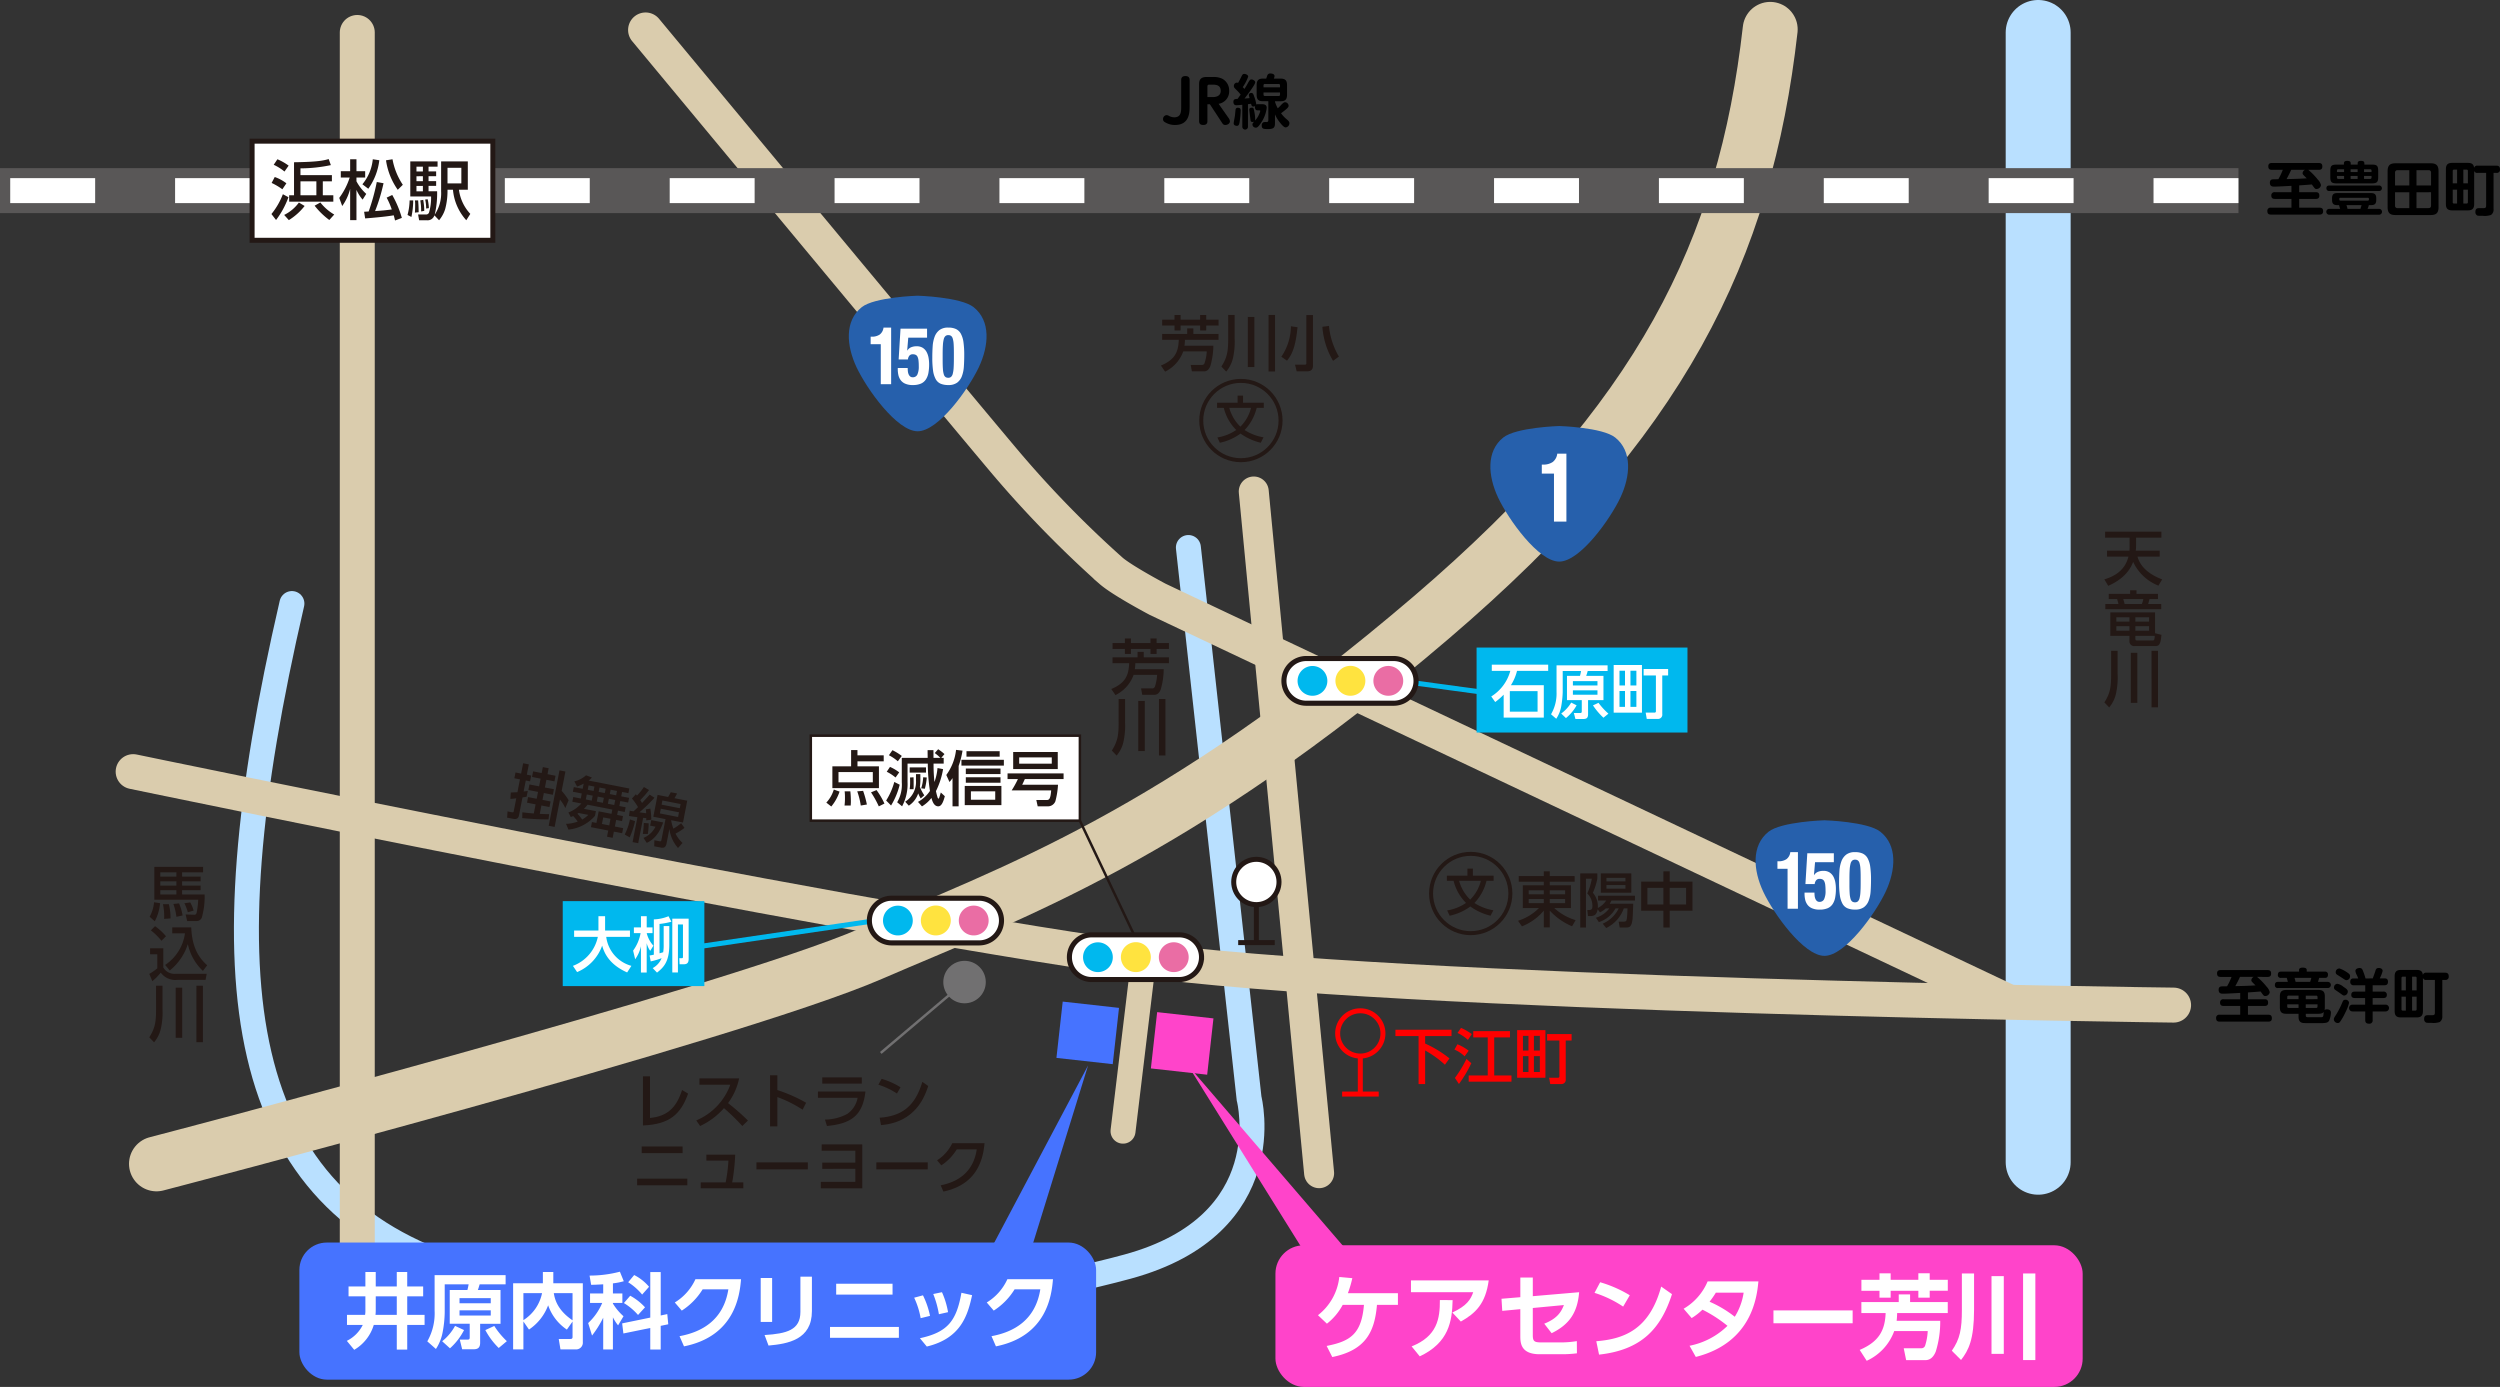 <svg xmlns="http://www.w3.org/2000/svg" width="515.21" height="285.818" viewBox="0 0 515.21 285.818">
  <rect x="0" y="0" width="515.21" height="285.818" fill="#333333" stroke="none"/>
  <defs>
    <style>
      .cls-1 {
        fill: #231815;
      }

      .cls-2 {
        fill: red;
      }

      .cls-10, .cls-12, .cls-13, .cls-14, .cls-19, .cls-21, .cls-24, .cls-3, .cls-4, .cls-5, .cls-6, .cls-7, .cls-8, .cls-9 {
        fill: none;
      }

      .cls-3, .cls-4 {
        stroke: #b9e0ff;
      }

      .cls-3, .cls-4, .cls-5, .cls-6, .cls-7, .cls-8 {
        stroke-linecap: round;
      }

      .cls-3 {
        stroke-linejoin: round;
        stroke-width: 13.385px;
      }

      .cls-10, .cls-24, .cls-4, .cls-5, .cls-6, .cls-7, .cls-8, .cls-9 {
        stroke-miterlimit: 10;
      }

      .cls-10, .cls-4, .cls-8 {
        stroke-width: 5.148px;
      }

      .cls-5, .cls-6, .cls-7, .cls-8 {
        stroke: #daccad;
      }

      .cls-5 {
        stroke-width: 6.178px;
      }

      .cls-6 {
        stroke-width: 7.207px;
      }

      .cls-7 {
        stroke-width: 11.326px;
      }

      .cls-9 {
        stroke: #595757;
        stroke-width: 9.266px;
      }

      .cls-10 {
        stroke: #fff;
        stroke-dasharray: 17.503 16.474;
      }

      .cls-11, .cls-18, .cls-20, .cls-25 {
        fill: #fff;
      }

      .cls-11, .cls-12, .cls-14, .cls-20, .cls-21, .cls-25 {
        stroke: #231815;
      }

      .cls-11, .cls-13, .cls-14, .cls-24 {
        stroke-width: 1.03px;
      }

      .cls-12 {
        stroke-width: 0.824px;
      }

      .cls-13 {
        stroke: red;
      }

      .cls-15 {
        fill: #717071;
      }

      .cls-16 {
        fill: #ff44ca;
      }

      .cls-17 {
        fill: #4673ff;
      }

      .cls-19 {
        stroke: #717071;
      }

      .cls-19, .cls-20, .cls-21 {
        stroke-width: 0.515px;
      }

      .cls-22 {
        fill: #2660ac;
      }

      .cls-23 {
        fill: #00b8ee;
      }

      .cls-24 {
        stroke: #00b8ee;
      }

      .cls-25 {
        stroke-width: 1.049px;
      }

      .cls-26 {
        fill: #ffe33f;
      }

      .cls-27 {
        fill: #ea6da4;
      }
    </style>
  </defs>
  <g id="レイヤー_2" data-name="レイヤー 2">
    <g id="home">
      <g>
        <g>
          <path class="cls-1" d="M438.852,113.484c.012-.185.024-.482.024-1.074V110.8h-5.05V109.57h11.608V110.8H440.21v1.581a7.478,7.478,0,0,1-.062,1.1h4.928v1.223h-4.569c.531,2.013,2.284,3.655,5.087,4.7l-.778,1.285a9.576,9.576,0,0,1-5.211-4.9c-1.087,3.026-3.951,4.421-5.137,4.939l-.8-1.333c3.816-1.087,4.667-3.507,4.976-4.692h-4.421v-1.223Z"/>
          <path class="cls-1" d="M433.876,125.543v-1.062h2.716c-.062-.21-.136-.494-.284-1.025H434.58v-1.074h4.408v-.741H440.3v.741h4.42v1.074h-1.741c-.086.358-.148.58-.284,1.025h2.7v1.062Zm11.57,5.285c-.161,1.445-.26,2.322-1.21,2.322h-4.322a.979.979,0,0,1-1.074-1v-1.112H434.9V126.2h9.224v4.3Zm-6.606-3.618h-2.693v.889h2.693Zm0,1.84h-2.693v.939h2.693Zm2.568-4.569a6.673,6.673,0,0,0,.3-1.025h-4.137c.148.519.16.568.284,1.025Zm1.482,2.729h-2.828v.889h2.828Zm0,1.84h-2.828v.939h2.828Zm.655,2.939c.357,0,.456,0,.518-.951h-4v.593c0,.358.2.358.408.358Z"/>
          <path class="cls-1" d="M435.073,134.12h1.334v4.828a14.976,14.976,0,0,1-.272,3.692,6.655,6.655,0,0,1-1.469,3.149l-.988-1.037c1.235-1.926,1.395-3.26,1.395-5.816Zm4.051.408h1.346v10.323h-1.346Zm4.272-.408h1.334v11.645H443.4Z"/>
        </g>
        <g>
          <path class="cls-1" d="M233.971,136.68a10.721,10.721,0,0,1-.1,1.235h5.953a15.715,15.715,0,0,1-.594,4.1c-.234.691-.678,1.173-1.3,1.173H235.4l-.247-1.322h2.31a.542.542,0,0,0,.543-.358,9.187,9.187,0,0,0,.457-2.432h-4.841a7.472,7.472,0,0,1-3.742,4.173l-.863-1.259c2.938-1.21,3.592-2.852,3.679-5.31h-3.421v-1.21h5.162v-1.136h1.272v1.136H240.9v1.21Zm-2.149-5.1h1.248v.951H237.1v-.951h1.26v.951H240.9v1.21h-2.543v1.025H237.1v-1.025H233.07v1.025h-1.248v-1.025h-2.544v-1.21h2.544Z"/>
          <path class="cls-1" d="M230.526,144.047h1.333v4.828a15.026,15.026,0,0,1-.271,3.692,6.665,6.665,0,0,1-1.469,3.149l-.989-1.036c1.235-1.927,1.4-3.261,1.4-5.817Zm4.05.408h1.346v10.323h-1.346Zm4.272-.408h1.334v11.645h-1.334Z"/>
        </g>
        <g>
          <path class="cls-1" d="M32.984,186.134a9.614,9.614,0,0,1-1.087,3.728l-1.062-.938a7.437,7.437,0,0,0,.914-2.988Zm8.866-6.36H37.528v.877h3.815v.975H37.528v.877h3.815v.951H37.528v.876h4.643a15.643,15.643,0,0,1-.6,4.828,1.155,1.155,0,0,1-1.1.655h-1.9l-.32-1.359,1.789.063a.451.451,0,0,0,.47-.371,15.339,15.339,0,0,0,.334-2.729H31.811V178.65H41.85Zm-8.817,0v.877h3.321v-.877Zm0,1.852v.877h3.321v-.877Zm0,1.828v.876h3.321v-.876Zm1.766,2.889a11.846,11.846,0,0,1,.346,2.927l-1.321.1a12.126,12.126,0,0,0-.236-3.025Zm2.1-.173a10.915,10.915,0,0,1,.728,2.494l-1.272.272a11.9,11.9,0,0,0-.629-2.642Zm2.309-.2a8.507,8.507,0,0,1,.7,1.691l-1.2.334A10.3,10.3,0,0,0,38,186.146Z"/>
          <path class="cls-1" d="M30.934,195.426h2.717v3.952a2.654,2.654,0,0,0,2.617,1.3H42.6l-.235,1.26H36.552a3.727,3.727,0,0,1-3.42-1.494,13.069,13.069,0,0,1-1.729,1.765l-.642-1.506a10.717,10.717,0,0,0,1.655-1.149v-2.889H30.934Zm1.012-4.556a11.21,11.21,0,0,1,2.261,2.075l-.927.938a12.941,12.941,0,0,0-2.185-2.149Zm2.088,7.99a9.337,9.337,0,0,0,4.087-6.521H35.5v-1.222h3.914c.161,4.309,1.667,6.347,3.285,7.816l-.889,1.15a10.669,10.669,0,0,1-3.1-5.52,11.4,11.4,0,0,1-3.729,5.445Z"/>
          <path class="cls-1" d="M32.157,203.139H33.49v4.828a14.989,14.989,0,0,1-.272,3.693,6.655,6.655,0,0,1-1.469,3.149l-.988-1.038c1.235-1.926,1.4-3.26,1.4-5.816Zm4.05.407h1.346V213.87H36.207Zm4.272-.407h1.334v11.645H40.479Z"/>
        </g>
        <g>
          <path class="cls-1" d="M244.2,70.022a10.723,10.723,0,0,1-.1,1.234h5.953a15.716,15.716,0,0,1-.593,4.1c-.234.692-.679,1.174-1.3,1.174H245.63l-.248-1.322h2.31a.542.542,0,0,0,.543-.358,9.176,9.176,0,0,0,.458-2.433h-4.842a7.481,7.481,0,0,1-3.741,4.174l-.864-1.259c2.938-1.211,3.592-2.853,3.679-5.31H239.5v-1.21h5.162V67.675h1.272v1.137h5.187v1.21Zm-2.149-5.1H243.3v.951h4.025v-.951h1.26v.951h2.544v1.21h-2.544v1.025h-1.26V67.083H243.3v1.025h-1.248V67.083H239.5v-1.21h2.544Z"/>
          <path class="cls-1" d="M253.108,64.909h1.333v4.829a15.03,15.03,0,0,1-.271,3.692,6.674,6.674,0,0,1-1.469,3.149l-.989-1.037c1.235-1.927,1.4-3.261,1.4-5.816Zm4.05.408H258.5V75.64h-1.346Zm4.272-.408h1.334V76.554H261.43Z"/>
          <path class="cls-1" d="M267.4,67.429c-.334,3.383-.9,5.4-2.173,6.9l-1.162-.815a11.416,11.416,0,0,0,1.976-6.272Zm3.186-2.5V75.307c0,.408-.037,1.223-1.236,1.223h-2.123l-.346-1.371h1.951c.382,0,.382-.161.382-.321v-9.9Zm4.136,9.434a15.907,15.907,0,0,1-2.2-7.013l1.359-.186a15.087,15.087,0,0,0,2.049,6.323Z"/>
        </g>
        <g>
          <path class="cls-1" d="M324.508,181.712h-5.125v.729h4.359v4.7h-3.433a11.345,11.345,0,0,0,4.4,2.482l-.728,1.272a13.2,13.2,0,0,1-4.594-3.223v3.445h-1.234v-3.445a11.423,11.423,0,0,1-4.5,3.235l-.814-1.149a10.467,10.467,0,0,0,4.309-2.617h-3.322v-4.7h4.323v-.729h-5.163V180.55h5.163v-.987h1.234v.987h5.125Zm-9.471,2.581h3.112v-.816h-3.112Zm0,1.827h3.112v-.852h-3.112Zm4.346-2.643v.816h3.161v-.816Zm0,1.791v.852h3.161v-.852Z"/>
          <path class="cls-1" d="M328.886,189.133a5.455,5.455,0,0,0,2.766-1.926h-.729a4.431,4.431,0,0,1-1.185.815l-.482-.63c-.209,1.061-.592,1.4-1.6,1.4h-.4l-.136-1.26h.321c.47,0,.729-.061.729-.826a3.525,3.525,0,0,0-1.062-2.581,12,12,0,0,0,.938-3.038h-1.21v10.064h-1.173V180h3.52v1.087a13.2,13.2,0,0,1-.914,2.9,4.307,4.307,0,0,1,1.012,3.136A4.244,4.244,0,0,0,331,185.589H329.33V184.6h7.607v.988H332.1a5.093,5.093,0,0,1-.37.654h4.853c-.012.445-.087,2.593-.136,3.087-.2,1.816-.655,1.816-1.543,1.816h-1.111l-.211-1.2h.877c.075,0,.506,0,.642-.148.1-.111.223-.247.3-2.593h-.765a7.118,7.118,0,0,1-3.631,4.05l-.715-.9a6.574,6.574,0,0,0,3.3-3.149h-.666a5.945,5.945,0,0,1-3.421,2.827Zm7.3-9.138v3.989H329.9V180Zm-5.124.926v.716h3.914v-.716Zm0,1.482v.741h3.914V182.4Z"/>
          <path class="cls-1" d="M342.8,181.687v-2.124h1.3v2.124h4.692v6h-4.692v3.458h-1.3v-3.458h-4.581v-6Zm0,1.284h-3.3V186.4h3.3Zm4.68,0h-3.383V186.4h3.383Z"/>
        </g>
        <g>
          <path class="cls-1" d="M133.956,230.408c3.124-.358,5.31-1.642,6.607-5.779l1.247.754c-1.518,4.2-3.741,6.322-9.311,6.556V221.813h1.457Z"/>
          <path class="cls-1" d="M152.325,222.234a13.105,13.105,0,0,1-2.284,5.1,44.873,44.873,0,0,1,4.1,3.594l-1.161,1.123a44.345,44.345,0,0,0-3.779-3.679,14.99,14.99,0,0,1-4.914,3.679l-.8-1.148a12.688,12.688,0,0,0,7.014-7.359h-6.359v-1.309Z"/>
          <path class="cls-1" d="M165.409,228.692a25.538,25.538,0,0,0-5.211-2.605v6.049H158.7V221.591H160.2v3.051a31.861,31.861,0,0,1,5.927,2.617Z"/>
          <path class="cls-1" d="M178.357,224.95c-.568,4.853-2.815,6.606-7.94,7.1l-.408-1.321a9.85,9.85,0,0,0,4.582-1.161,5.112,5.112,0,0,0,2.148-3.334h-8.174V224.95Zm-.753-2.915v1.272h-8.15v-1.272Z"/>
          <path class="cls-1" d="M184.847,225.358a15.209,15.209,0,0,0-3.828-1.815l.667-1.211a15.567,15.567,0,0,1,3.9,1.742Zm-3.569,4.989c4.9-.359,7.385-2.668,8.805-7.4l1.21.865c-.667,1.988-2.494,7.471-9.731,8.051Z"/>
          <path class="cls-1" d="M141.649,242.9v1.37H131.3V242.9Zm-.975-6.631v1.37H132.24v-1.37Z"/>
          <path class="cls-1" d="M153.19,243.669v1.211h-8.78v-1.211h5.137a30.989,30.989,0,0,0,.568-4.482H145.57v-1.235h5.941a41.453,41.453,0,0,1-.618,5.717Z"/>
          <path class="cls-1" d="M166.483,239.545v1.445H155.889v-1.445Z"/>
          <path class="cls-1" d="M169.454,240.879v-1.285h6.816V237.15h-6.939v-1.309H177.7V244.9h-8.544v-1.333h7.112v-2.692Z"/>
          <path class="cls-1" d="M191.194,239.545v1.445H180.6v-1.445Z"/>
          <path class="cls-1" d="M193.855,244.274c3.582-.715,6.731-2.7,7.435-7.4h-4.125a10.273,10.273,0,0,1-3.173,3.284l-.877-1.037a8.631,8.631,0,0,0,3.136-3.532h6.643c-.518,6.422-4.136,9.051-8.471,9.978Z"/>
        </g>
        <g>
          <path class="cls-1" d="M105.266,163.32c.381-.014.657-.011,1.371-.061l.515-2.642L106,160.393l.234-1.2,1.163.227.414-2.121,1.175.229-.413,2.122.9.175-.234,1.2-.884-.172-.442,2.268c.425-.057.58-.077.853-.124l-.231,1.187c-.211.049-.654.125-.861.159l-.716,3.673c-.047.242-.182.933-1.176.739l-1.273-.248.087-1.29.923.179c.206.04.305.047.356-.219l.518-2.655c-.554.068-.875.107-1.217.115Zm2.386,4.088c.492.058,1.2.147,2.357.233l.367-1.879-1.77-.345.225-1.151,1.769.345.277-1.418-1.988-.388.222-1.138,1.988.387.31-1.588-1.77-.345.225-1.152,1.769.345.239-1.224,1.2.234-.239,1.224,1.66.324-.225,1.152-1.66-.324-.31,1.588,1.868.364-.223,1.139-1.867-.364-.276,1.418,1.66.324-.224,1.151L111.576,166l-.335,1.722c1.058.055,1.572.067,1.926.061l-.125,1.083c-1.989.014-4.211-.143-5.42-.265Zm7.651-8.649,1.223.239-.775,3.976a15.612,15.612,0,0,1,1.436,1.928l-.682,1.627a8.192,8.192,0,0,0-1.106-1.749l-1.1,5.634-1.223-.238Z"/>
          <path class="cls-1" d="M116.646,169.778a7.265,7.265,0,0,0,2.4-.462,6.678,6.678,0,0,0-.922-1.136c-.177.065-.247.1-.5.191l-.486-.925a6.97,6.97,0,0,0,2.665-1.859l-1.855-.361.189-.969,1.552.3.2-1.029-1.83-.357.189-.969,1.83.356.205-1.054a10.068,10.068,0,0,1-1.36.59l-.56-1.066a5.269,5.269,0,0,0,2.408-1.254l1.206.462a3.942,3.942,0,0,1-.663.625l8.376,1.633-.189.97-1.3-.253-.175.9,1.613.314-.189.969-1.613-.314-.2,1.03,1.3.253-.189.969-1.395-.272-.172.885,1.211.236-.2,1.031-1.211-.237-.265,1.358,1.71.334-.206,1.053-1.709-.333-.249,1.273-1.163-.227.248-1.273-3.563-.695.206-1.053.921.179.465-2.387,2.643.515.172-.885-5.1-1a6.924,6.924,0,0,1-.756.847l2.472.483-.187.957a8.3,8.3,0,0,1-5.473,2.845Zm2.6-2.235-.247.164a7.438,7.438,0,0,1,.977,1.185,5.994,5.994,0,0,0,1.269-.959Zm1.686-3.811-.2,1.029,1.212.238.2-1.031Zm.364-1.866-.175.9,1.212.236.175-.9Zm1.891,2.3-.2,1.031,1.26.245.2-1.029Zm.364-1.866-.175.9,1.261.246.174-.9Zm.762,6.15-.264,1.357,1.5.294.264-1.358Zm1.165-3.836-.2,1.029,1.308.256.2-1.031Zm.364-1.867-.175.9,1.308.255.175-.9Z"/>
          <path class="cls-1" d="M130.875,169.231a16.535,16.535,0,0,1-1.1,3.333l-1.032-.579a11.733,11.733,0,0,0,1.075-3.124Zm-1.1-2.165c.549.095.621.109.779.14.212-.185.441-.392.926-.876a12.452,12.452,0,0,0-1.242-1.765l.8-.888.234.285a12.63,12.63,0,0,0,1.428-1.773l1.061.623a19.273,19.273,0,0,1-1.813,2.074c.086.143.154.243.361.6.855-.9,1.258-1.353,1.583-1.729l.981.643a28.189,28.189,0,0,1-3.1,3c.746.107.868.13,1.393.208a6.367,6.367,0,0,0-.078-.821l.934-.144a12.261,12.261,0,0,1,.195,2.289l-1.045.137c.016-.274.009-.314.015-.464-.407-.041-.471-.041-.643-.061l-1.019,5.223-1.163-.226,1-5.128c-.576-.074-1.311-.18-1.737-.25Zm3.908,2.611a15.158,15.158,0,0,1-.174,2.181h-1.032a19.77,19.77,0,0,0,.2-2.263Zm2.98-.186c-1.038,3.069-2.708,3.888-3.375,4.211l-.68-1.025a4.722,4.722,0,0,0,2.475-2.311l-1.1-.215.223-1.139Zm4.4,1.122a10.387,10.387,0,0,1-1.851,1.174,6.563,6.563,0,0,0,1.448,1.93l-.932,1.039a7.273,7.273,0,0,1-1.775-3.932l-.584,2.994c-.1.521-.348,1.014-1.1.867l-1.442-.281.027-1.24,1.055.205c.339.067.369-.09.414-.321l.827-4.243-2.509-.488.877-4.5,2.17.423a8.624,8.624,0,0,0,.542-.976l1.3.253a8.737,8.737,0,0,1-.53.978l2.63.513-.876,4.5-2.449-.476a9.984,9.984,0,0,0,.466,1.739,10.83,10.83,0,0,0,1.6-1.122Zm-4.88-3.945-.189.969,3.746.73.189-.969Zm.331-1.7-.168.86,3.746.73.167-.86Z"/>
        </g>
        <g>
          <path class="cls-2" d="M287.577,212.207h11.558v1.309H293.7v1.543a23.23,23.23,0,0,1,5.014,3.063l-.939,1.3a21.781,21.781,0,0,0-4.075-2.939v6.927h-1.358v-9.89h-4.767Z"/>
          <path class="cls-2" d="M300.353,215.208a9.736,9.736,0,0,1,2.32,1.333l-.839,1.148a6.735,6.735,0,0,0-2.1-1.383Zm2.864,3.9a25.565,25.565,0,0,1-2.556,4.285l-.827-1.246a25.576,25.576,0,0,0,2.383-3.916Zm-2.124-7.274a11.276,11.276,0,0,1,2.223,1.273l-.8,1.2a8.563,8.563,0,0,0-2.148-1.433Zm10.089.668v1.284h-3.248v7.854h3.556v1.272h-8.817v-1.272H306.6v-7.854h-2.989V212.5Z"/>
          <path class="cls-2" d="M318.486,212.293v9.816h-5.828v-9.816Zm-3.494,1.185h-1.136V216.5h1.136Zm0,4.174h-1.136v3.273h1.136Zm2.346-4.174h-1.223V216.5h1.223Zm0,4.174h-1.223v3.273h1.223Zm5.335,4.742a.88.88,0,0,1-.927,1.012h-2.271l-.222-1.3h1.8a.271.271,0,0,0,.309-.3v-7.372h-2.532v-1.334h5.051v1.334h-1.21Z"/>
        </g>
        <line class="cls-3" x1="420.035" y1="6.692" x2="420.035" y2="239.516"/>
        <path class="cls-4" d="M244.907,112.835,257.416,226.38s6.736,25.98-25.018,34.641-89.489,15.4-136.639.962-53.885-58.7-35.6-137.6"/>
        <line class="cls-5" x1="258.378" y1="101.288" x2="271.85" y2="241.776"/>
        <path class="cls-6" d="M447.94,207.135s-159.732-1.924-214.58-9.622c-64.86-9.1-205.92-38.49-205.92-38.49"/>
        <path class="cls-6" d="M413.3,206.173,238.592,123.515s-7.255-3.832-9.622-5.885a223.082,223.082,0,0,1-21.59-22.115C196.8,83.006,133.045,6.175,133.045,6.175"/>
        <line class="cls-6" x1="73.628" y1="6.692" x2="73.628" y2="265.832"/>
        <path class="cls-7" d="M32.251,239.851s118.356-30.791,147.224-43.3,62.545-24.056,115.469-69.281c47.4-40.508,64.7-75.612,69.865-121.215"/>
        <line class="cls-8" x1="235.771" y1="197.112" x2="231.436" y2="233.116"/>
        <line class="cls-9" x1="461.31" y1="39.284" y2="39.284"/>
        <line class="cls-10" x1="461.31" y1="39.284" y2="39.284"/>
        <rect class="cls-11" x="51.952" y="29.091" width="49.615" height="20.43"/>
        <g>
          <path class="cls-1" d="M59.445,40.639a17.566,17.566,0,0,1-2.556,4.7l-.951-1.232a14.71,14.71,0,0,0,2.356-4.082Zm-2.824-4.162a8.585,8.585,0,0,1,2.4,1.3l-.83,1.231A13.278,13.278,0,0,0,55.978,37.7Zm.549-3.655a11.222,11.222,0,0,1,2.315,1.312l-.857,1.219a10.012,10.012,0,0,0-2.222-1.393Zm5.608,9.625a12.429,12.429,0,0,1-3.253,2.917l-.963-1.07A8.258,8.258,0,0,0,61.6,41.737ZM68.4,37.374H66.525v2.864h2.169v1.325h-9.1V40.238h1v-6.8c4.805-.067,6-.335,7.148-.655l.441,1.244a30.542,30.542,0,0,1-6.264.669v1.393H68.4Zm-6.479,0v2.864H65.2V37.374Zm5.944,7.964a15.511,15.511,0,0,1-3.026-2.945l1.179-.669a10.066,10.066,0,0,0,2.864,2.489Z"/>
          <path class="cls-1" d="M69.912,40.787a14.591,14.591,0,0,0,2.156-4.2H70.234v-1.3h1.927V32.822h1.3v2.463h1.794v1.3H73.459v.776a9.536,9.536,0,0,0,2.021,2.6l-.749,1.178a8.04,8.04,0,0,1-1.272-2.008v6.237h-1.3V38.926a10.421,10.421,0,0,1-1.633,3.534Zm8.259-7.764A12.7,12.7,0,0,1,75.9,38.9l-1.217-.923a9.472,9.472,0,0,0,2.141-5.154ZM75.039,43.638c.241-.013.509-.027.937-.054a43.154,43.154,0,0,0,1.673-6.077l1.393.255A37.373,37.373,0,0,1,77.3,43.5c1.5-.107,2.034-.147,3.44-.335a16.376,16.376,0,0,0-1.057-2.436l1.15-.549a21.385,21.385,0,0,1,1.982,4.726l-1.406.535c-.067-.281-.133-.616-.267-1.071-1.821.334-5.582.616-5.89.643Zm6.933-4.525a13.989,13.989,0,0,1-2.423-6.077l1.34-.214a13.969,13.969,0,0,0,2.127,5.261Z"/>
          <path class="cls-1" d="M85.157,41.3a16.745,16.745,0,0,1-.374,3.413l-.8-.414a12.357,12.357,0,0,0,.429-3Zm4.364,3.079a1.459,1.459,0,0,1-1.54,1.017H86.375l-.214-1.2h1.566a.629.629,0,0,0,.682-.375,10.646,10.646,0,0,0,.429-3.333H84.554V33.264h5.622v1.085h-1.86v.976h1.566v.991H88.316v1.017h1.566v.978H88.316v1.111h1.767a18.775,18.775,0,0,1-.5,4.818,7.848,7.848,0,0,0,1.325-4.8V33.264h5.5V39.1H94.58a8.981,8.981,0,0,0,2.343,4.979l-.83,1.312A10.74,10.74,0,0,1,93.349,39.1H92.224v.361a14.576,14.576,0,0,1-.481,3.628,6.631,6.631,0,0,1-1.258,2.3ZM86.174,41.3c.081,1.071.081,1.2.107,2.437l-.776.08c.04-.509.054-1.044.054-1.553a5.843,5.843,0,0,0-.054-.964Zm-.348-6.946v.976h1.326v-.976Zm0,1.967v1.017h1.326V36.316Zm0,1.995v1.111h1.326V38.311Zm1.392,2.877a12.811,12.811,0,0,1,.214,2.263l-.642.12a12.393,12.393,0,0,0-.174-2.276Zm.911-.133a9.061,9.061,0,0,1,.254,1.833l-.563.08a7.485,7.485,0,0,0-.2-1.847Zm4.095-6.479V37.8h2.852V34.576Z"/>
        </g>
        <g>
          <path class="cls-1" d="M259.818,91.245a11.847,11.847,0,0,1-4.167-1.894,10.963,10.963,0,0,1-4.261,1.894l-.514-1.091a9.533,9.533,0,0,0,3.89-1.543,9.665,9.665,0,0,1-2.563-4.559h-1.389v-1.06h4.239V81.53h1.122v1.462h4.271v1.06h-1.461a10.033,10.033,0,0,1-2.491,4.569,10.13,10.13,0,0,0,3.9,1.5Zm-6.483-7.193a8.6,8.6,0,0,0,2.284,3.879,8.293,8.293,0,0,0,2.2-3.879Z"/>
          <circle class="cls-12" cx="255.731" cy="86.668" r="8.172"/>
        </g>
        <g>
          <path class="cls-1" d="M307.18,188.714a11.861,11.861,0,0,1-4.168-1.9,10.963,10.963,0,0,1-4.26,1.9l-.515-1.091a9.525,9.525,0,0,0,3.89-1.544,9.681,9.681,0,0,1-2.563-4.558h-1.388v-1.06h4.239V179h1.122v1.462h4.27v1.06h-1.461a10.036,10.036,0,0,1-2.49,4.568,10.136,10.136,0,0,0,3.9,1.5Zm-6.483-7.193a8.6,8.6,0,0,0,2.284,3.879,8.307,8.307,0,0,0,2.2-3.879Z"/>
          <circle class="cls-12" cx="303.093" cy="184.137" r="8.172"/>
        </g>
        <g>
          <circle class="cls-13" cx="280.337" cy="212.972" r="4.668"/>
          <line class="cls-13" x1="280.337" y1="217.639" x2="280.337" y2="225.625"/>
          <line class="cls-13" x1="276.591" y1="225.469" x2="284.13" y2="225.469"/>
        </g>
        <g>
          <circle class="cls-11" cx="258.917" cy="181.76" r="4.668"/>
          <line class="cls-14" x1="258.917" y1="186.427" x2="258.917" y2="194.413"/>
          <line class="cls-14" x1="255.171" y1="194.257" x2="262.71" y2="194.257"/>
        </g>
        <circle class="cls-15" cx="198.776" cy="202.389" r="4.378"/>
        <rect class="cls-16" x="237.79" y="209.195" width="11.674" height="11.674" transform="translate(2.918 433.325) rotate(-83.637)"/>
        <rect class="cls-17" x="218.326" y="207.024" width="11.674" height="11.674" transform="translate(-12.231 412.052) rotate(-83.637)"/>
        <rect class="cls-16" x="262.848" y="256.633" width="166.357" height="29.186" rx="5.837"/>
        <g>
          <path class="cls-18" d="M273.4,277.376c4.852-.951,7.192-2.454,7.687-8.466h-4.376a12.23,12.23,0,0,1-3.254,3.882l-1.845-1.751a11.532,11.532,0,0,0,4.395-7.877l2.683.248a22.543,22.543,0,0,1-.914,3.1h10.312v2.4H283.77c-.476,5.613-2.36,9.36-9.209,10.75Z"/>
          <path class="cls-18" d="M306.8,263.869c-.647,4.832-2.74,6.792-5.745,8.485l-1.751-1.865c3.024-1.389,3.805-2.739,4.3-4.185H290.779v-2.435Zm-15.887,13.6c5.29-2.093,5.841-5.727,5.822-9.551l2.626.019c-.095,4.414-.8,8.771-6.774,11.586Z"/>
          <path class="cls-18" d="M309.589,270.147l-.153-2.492,3.881-.324v-4.052h2.569v3.843l9.55-.818c-.342,4.166-1.978,6.639-5.669,8.447l-1.522-1.959c2.74-1.1,3.5-2.455,4.052-3.843l-6.411.608v5.593c0,1.313.342,1.5,1.864,1.5h4.129a20.527,20.527,0,0,0,3.082-.267l.019,2.512a24.2,24.2,0,0,1-3.006.19h-4.661c-3.843,0-4-2.245-4-3.71V269.8Z"/>
          <path class="cls-18" d="M334.505,269.271a22.9,22.9,0,0,0-5.9-2.834l1.161-2.188a25.577,25.577,0,0,1,6.107,2.683Zm-5.536,7.135c5.65-.456,10.94-2.34,13.375-11.263l2.226,1.56c-2.264,7.021-6.183,11.492-15.031,12.462Z"/>
          <path class="cls-18" d="M346.969,269.71a11.805,11.805,0,0,0,4.946-5.632h10.464c-.284,2.949-1.2,12.6-12.9,15.563l-1.293-2.3a15.444,15.444,0,0,0,7.819-4.109,27.608,27.608,0,0,0-5.156-3.329,12.445,12.445,0,0,1-2.226,1.731Zm6.639-3.311a19.7,19.7,0,0,1-1.293,1.865,23.346,23.346,0,0,1,5.194,3.1,12.952,12.952,0,0,0,1.827-4.966Z"/>
          <path class="cls-18" d="M381.8,270.052V272.7H365.48v-2.644Z"/>
          <path class="cls-18" d="M390.968,270.6a14.728,14.728,0,0,1-.1,1.6h8.98a20.606,20.606,0,0,1-.913,6.317c-.477,1.2-1.2,1.788-2.17,1.788h-3.937l-.5-2.454h3.576a.812.812,0,0,0,.819-.495,11.631,11.631,0,0,0,.551-3.043h-6.906a10.782,10.782,0,0,1-5.669,6.126l-1.446-2.245c4.033-1.712,5.212-4.109,5.346-7.591h-5v-2.265h7.7v-1.578h2.34v1.578h7.762V270.6Zm-3.634-8.182h2.3v1.332h5.707V262.4h2.341v1.35h3.728V266h-3.728v1.426h-2.341v-1.407h-5.707v1.407h-2.3v-1.407h-3.729v-2.265h3.729Z"/>
          <path class="cls-18" d="M404.31,262.441h2.512V269.9c0,6.145-1.122,8.37-2.683,10.368l-1.9-1.9c1.674-2.4,2.073-4.452,2.073-8.409Zm6.107.552h2.531v16.019h-2.531Zm6.507-.552h2.531v17.846h-2.531Z"/>
        </g>
        <rect class="cls-17" x="61.698" y="256.07" width="164.193" height="28.252" rx="5.65"/>
        <g>
          <path class="cls-18" d="M75.3,267.148H71.83v-2.031H75.3v-2.981h2.134v2.981h4.336v-2.981h2.151v2.981h3.286v2.031H83.923v3.829H87.5v2.066H83.923v5.082H81.772v-5.082H77.029A8.891,8.891,0,0,1,73,278.176l-1.524-1.847a7.232,7.232,0,0,0,3.286-3.286H71.508v-2.066h3.726a4.688,4.688,0,0,0,.068-.864Zm2.134,2.863a8.089,8.089,0,0,1-.051.966h4.387v-3.829H77.436Z"/>
          <path class="cls-18" d="M96.8,272.806H92.682v-6.962h3.642c.1-.355.2-.864.253-1.168H91.649v5.809a23.792,23.792,0,0,1-.424,4.048,9.434,9.434,0,0,1-1.388,3.472l-1.779-1.574a11.632,11.632,0,0,0,1.507-6.318v-7.334H104.2v1.9H98.847c-.2.695-.237.8-.372,1.168h4.675v6.962h-4.2v3.9c0,1.2-.66,1.355-1.406,1.355h-2.3l-.492-2h1.66c.3,0,.39-.118.39-.474Zm-1.169,1.3a12.752,12.752,0,0,1-2.9,3.76l-1.609-1.456a10.375,10.375,0,0,0,2.659-3.168Zm-.931-6.588v1.067h6.436v-1.067Zm0,2.523v1.067h6.436v-1.067Zm7.164,3.218a16.412,16.412,0,0,0,2.592,3.134l-1.677,1.405a14.915,14.915,0,0,1-2.761-3.692Z"/>
          <path class="cls-18" d="M107.864,272.332v5.759h-2.118V264.456h6.132v-2.32h2.151v2.32h6.081v12.11a1.393,1.393,0,0,1-1.508,1.525h-3.1l-.355-2.151h2.405c.254,0,.44-.069.44-.407v-3.185l-1.168,1.661A9.933,9.933,0,0,1,112.962,269a10.338,10.338,0,0,1-3.947,5Zm0-5.844v5.573a8.6,8.6,0,0,0,3.844-5.573Zm10.128,0h-3.861c.2,1.271.745,3.489,3.861,5.607Z"/>
          <path class="cls-18" d="M124.312,264.676c-1.406.084-1.948.1-2.49.1l-.322-1.9a24.486,24.486,0,0,0,6.25-.8l.8,1.965a13.027,13.027,0,0,1-2.236.44v2.083h1.948v1.948H126.31v.135a11.429,11.429,0,0,0,2.185,2.608l-1.118,1.881a9.1,9.1,0,0,1-1.067-1.661v6.624h-2v-6.539a21.434,21.434,0,0,1-2.3,3.676l-.8-2.575a12.114,12.114,0,0,0,2.9-4.149H121.6v-1.948h2.71Zm9.7,6.859v-9.383h2.151V271.1l1.355-.287.2,2.1-1.558.321v4.879h-2.151v-4.439l-5.539,1.135-.253-2.082Zm-4.133-4.505a11.692,11.692,0,0,1,3.049,2.388l-1.44,1.576a12.442,12.442,0,0,0-2.913-2.456Zm.813-4.268a9.813,9.813,0,0,1,3.066,2.423l-1.423,1.608a11.94,11.94,0,0,0-2.879-2.54Z"/>
          <path class="cls-18" d="M140.043,275.364c4.607-.848,9.061-3.32,10.061-9.655h-5.3a13.784,13.784,0,0,1-4.3,4.387l-1.44-1.676a10.879,10.879,0,0,0,4.252-4.794h9.4c-.271,3.4-1.3,11.738-11.755,13.838Z"/>
          <path class="cls-18" d="M159.123,272.433h-2.355v-9.061h2.355Zm8.2-2.236c0,5.912-4.963,6.741-8.943,7.1l-.813-2.168c4.573-.288,7.384-1.034,7.384-4.76V263.1h2.372Z"/>
          <path class="cls-18" d="M185.246,273.466V275.7H171.052v-2.236Zm-1.305-8.909v2.236H172.323v-2.236Z"/>
          <path class="cls-18" d="M189.733,271.655a16.524,16.524,0,0,0-1.338-4.218l1.813-.492a17.371,17.371,0,0,1,1.456,4.235Zm-.153,4.132c5.658-1.237,7.521-3.489,8.554-9.366l2.2.491C199.422,271.129,198,275.82,191,277.5Zm3.913-4.946a19.911,19.911,0,0,0-1.168-4.166l1.8-.373a16.9,16.9,0,0,1,1.253,4.115Z"/>
          <path class="cls-18" d="M204.332,275.364c4.607-.848,9.061-3.32,10.06-9.655h-5.3a13.784,13.784,0,0,1-4.3,4.387l-1.439-1.676a10.877,10.877,0,0,0,4.251-4.794H217c-.271,3.4-1.305,11.738-11.754,13.838Z"/>
        </g>
        <polygon class="cls-17" points="210.853 262.81 224.238 219.567 201.072 263.325 210.853 262.81"/>
        <polygon class="cls-16" points="269.54 259.207 244.83 219.567 279.322 259.722 269.54 259.207"/>
        <line class="cls-19" x1="198.776" y1="202.389" x2="181.51" y2="216.993"/>
        <rect class="cls-20" x="167.095" y="151.614" width="55.452" height="17.511"/>
        <g>
          <path class="cls-1" d="M170.291,165.406a6.82,6.82,0,0,0,1.543-2.692l1.186.42a9.415,9.415,0,0,1-1.705,3.074Zm11.83-8.508h-5.409v1.037h4.421v4.483h-9.594v-4.483H175.4v-3.359h1.308v1.087h5.409Zm-2.248,2.211H172.8v2.123h7.076Zm-5.828,6.9a12.4,12.4,0,0,0,.087-1.655,9.846,9.846,0,0,0-.063-1.272h1.174a19.787,19.787,0,0,1,.11,2.125c0,.309-.024.531-.036.8Zm3.346,0a15.21,15.21,0,0,0-.729-2.927l1.211-.1a20.535,20.535,0,0,1,.778,2.815Zm3.717.173a19.944,19.944,0,0,0-1.605-2.89l1.136-.469a15.733,15.733,0,0,1,1.63,2.779Z"/>
          <path class="cls-1" d="M185.412,161.714A15.145,15.145,0,0,1,183.634,166l-1.012-1.025a14.125,14.125,0,0,0,1.679-3.828Zm-2-3.668a9.254,9.254,0,0,1,1.9,1.124l-.754,1.062a8.937,8.937,0,0,0-1.815-1.186Zm.506-3.445a11.155,11.155,0,0,1,1.926,1.186l-.815,1.1a9.359,9.359,0,0,0-1.84-1.247Zm5.261,10.657a7,7,0,0,0,2.469-2.26,37.7,37.7,0,0,1-.444-5.631H187.03v3.791a9.741,9.741,0,0,1-1.124,5.014l-1.013-.84a7.1,7.1,0,0,0,.951-4.112v-5.038h5.334c0-.222-.024-1.333-.012-1.593h1.2c0,.1.013,1.371.013,1.593h1.408a7.84,7.84,0,0,0-1.149-.988l.7-.79a9.209,9.209,0,0,1,1.3,1l-.654.778h.494v1.185h-2.087a33.372,33.372,0,0,0,.185,3.791,11.258,11.258,0,0,0,.63-2.877l1.149.222a16.119,16.119,0,0,1-1.47,4.532,12.7,12.7,0,0,0,.358,1.371c.025.062.074.172.173.172s.135-.123.469-1.258l.828.765c-.358,1.358-.741,2.087-1.359,2.087-.926,0-1.247-1.173-1.4-1.729a7.1,7.1,0,0,1-1.951,1.741Zm.493-4.545a9.552,9.552,0,0,1-.1,1.457,8.734,8.734,0,0,0,.914,1.73l-.741.641a7.2,7.2,0,0,1-.519-1.036,4.828,4.828,0,0,1-1.939,2.53l-.741-.814a4.824,4.824,0,0,0,2.223-4.4v-1.284h.9Zm-2.2-2.568h3.36v1.074h-3.36Zm.791,2.038c.025.506.025,1.086.025,1.605a8.366,8.366,0,0,1-.025.852h-.791a10.247,10.247,0,0,0,.087-1.63,6.226,6.226,0,0,0-.025-.778Zm2.728.049a13.038,13.038,0,0,1-.395,2.321l-.753-.1a8.38,8.38,0,0,0,.407-2.272Z"/>
          <path class="cls-1" d="M197.557,166.172H196.3v-5.817a5.8,5.8,0,0,1-.63.8l-.655-1.445a10.728,10.728,0,0,0,2.013-5.173l1.334.16a17.758,17.758,0,0,1-.8,3.149Zm9.324-8.4h-8.743v-1.185h8.743Zm-.507,8.151h-7.557v-3.952h7.557Zm-.185-6.4h-7.15v-1.136h7.15Zm0,1.791h-7.15v-1.136h7.15Zm-.173-5.371h-6.841v-1.137h6.841Zm-.914,7.136h-5.013v1.73H205.1Z"/>
          <path class="cls-1" d="M218.038,161.726a16.55,16.55,0,0,1-.543,3.408,1.639,1.639,0,0,1-1.532,1.038h-2.111l-.284-1.3h2.161c.555,0,.778-.383.9-1.988h-8.137a19.209,19.209,0,0,0,1.284-2.333h-2.136V159.38h11.546v1.174H211.2c-.123.271-.284.653-.544,1.172Zm-.05-3.235H208.8v-3.52h9.187Zm-1.234-2.4h-6.718v1.284h6.718Z"/>
        </g>
        <line class="cls-21" x1="234.019" y1="193.312" x2="222.548" y2="169.125"/>
        <path class="cls-22" d="M200.658,63.311c-2.636-2.109-11.54-2.372-11.54-2.372s-8.9.263-11.539,2.372c-3.541,2.833-3.163,7.907-1.054,12.388s8.318,13.179,12.593,13.179S199.6,80.18,201.712,75.7,204.2,66.144,200.658,63.311Z"/>
        <g>
          <path class="cls-18" d="M181.515,70.934h-2.09V69.386h.193a2.829,2.829,0,0,0,1.683-.445,2.1,2.1,0,0,0,.778-1.434h1.571V79.171h-2.135Z"/>
          <path class="cls-18" d="M187.18,69.584l-.223,2.651h.03a1.709,1.709,0,0,1,.771-.666,2.883,2.883,0,0,1,1.156-.207,2.266,2.266,0,0,1,1.253.321,2.332,2.332,0,0,1,.786.849,3.9,3.9,0,0,1,.407,1.194,7.763,7.763,0,0,1,.119,1.36,9.675,9.675,0,0,1-.148,1.762,3.629,3.629,0,0,1-.527,1.36,2.342,2.342,0,0,1-1.03.856,4.151,4.151,0,0,1-1.66.288,3.719,3.719,0,0,1-1.609-.3,2.305,2.305,0,0,1-.942-.782,2.867,2.867,0,0,1-.437-1.055,5.55,5.55,0,0,1-.111-1.061v-.314h2.046q0,.3.03.626a2.248,2.248,0,0,0,.14.618,1.223,1.223,0,0,0,.319.478.783.783,0,0,0,.549.189.992.992,0,0,0,.956-.568,3.894,3.894,0,0,0,.289-1.705,10.184,10.184,0,0,0-.059-1.2,2.381,2.381,0,0,0-.2-.758.842.842,0,0,0-.379-.395,1.36,1.36,0,0,0-.592-.116.874.874,0,0,0-.705.289,1.444,1.444,0,0,0-.3.782h-1.912l.385-6.341h5.471v1.845Z"/>
          <path class="cls-18" d="M192.206,71.4a6.921,6.921,0,0,1,.4-1.986,3.112,3.112,0,0,1,.986-1.384,2.89,2.89,0,0,1,1.831-.519,3.662,3.662,0,0,1,1.594.3,2.293,2.293,0,0,1,1.008.98,5.111,5.111,0,0,1,.534,1.755,18.771,18.771,0,0,1,.155,2.627q0,1.221-.074,2.34a6.907,6.907,0,0,1-.4,1.985,2.95,2.95,0,0,1-.986,1.359,3,3,0,0,1-1.831.494,3.963,3.963,0,0,1-1.587-.28,2.146,2.146,0,0,1-1.015-.956,5.085,5.085,0,0,1-.534-1.753,18.792,18.792,0,0,1-.155-2.629Q192.132,72.516,192.206,71.4Zm2.113,4.653a4.755,4.755,0,0,0,.185,1.1,1.02,1.02,0,0,0,.355.552,1,1,0,0,0,.564.148.861.861,0,0,0,.578-.189,1.284,1.284,0,0,0,.349-.643,6.315,6.315,0,0,0,.178-1.21q.051-.759.051-1.879V72.664q0-1.1-.051-1.8a4.771,4.771,0,0,0-.186-1.1,1.023,1.023,0,0,0-.355-.552.991.991,0,0,0-.564-.149.857.857,0,0,0-.578.19,1.275,1.275,0,0,0-.349.642,6.259,6.259,0,0,0-.177,1.211q-.052.757-.052,1.878v1.268Q194.267,75.349,194.319,76.049Z"/>
        </g>
        <path class="cls-22" d="M387.53,171.419c-2.636-2.109-11.539-2.372-11.539-2.372s-8.9.263-11.54,2.372c-3.541,2.833-3.163,7.907-1.054,12.388s8.319,13.179,12.594,13.179,10.485-8.7,12.594-13.179S391.071,174.252,387.53,171.419Z"/>
        <g>
          <path class="cls-18" d="M368.388,179.042H366.3v-1.548h.193a2.829,2.829,0,0,0,1.683-.445,2.1,2.1,0,0,0,.778-1.434h1.571v11.664h-2.134Z"/>
          <path class="cls-18" d="M374.052,177.692l-.223,2.651h.03a1.714,1.714,0,0,1,.771-.666,2.886,2.886,0,0,1,1.156-.207,2.264,2.264,0,0,1,1.253.321,2.324,2.324,0,0,1,.786.849,3.9,3.9,0,0,1,.407,1.194,7.668,7.668,0,0,1,.119,1.36,9.587,9.587,0,0,1-.148,1.762,3.629,3.629,0,0,1-.527,1.36,2.345,2.345,0,0,1-1.029.856,4.16,4.16,0,0,1-1.661.288,3.719,3.719,0,0,1-1.609-.3,2.3,2.3,0,0,1-.941-.782,2.852,2.852,0,0,1-.438-1.055,5.55,5.55,0,0,1-.111-1.061v-.314h2.046q0,.3.03.626a2.213,2.213,0,0,0,.141.618,1.212,1.212,0,0,0,.319.478.778.778,0,0,0,.548.189.991.991,0,0,0,.956-.568,3.894,3.894,0,0,0,.289-1.705,10.184,10.184,0,0,0-.059-1.2,2.381,2.381,0,0,0-.2-.758.845.845,0,0,0-.378-.395,1.368,1.368,0,0,0-.593-.116.872.872,0,0,0-.7.289,1.437,1.437,0,0,0-.305.782h-1.912l.386-6.341h5.471v1.845Z"/>
          <path class="cls-18" d="M379.078,179.5a6.921,6.921,0,0,1,.4-1.986,3.112,3.112,0,0,1,.986-1.384,2.892,2.892,0,0,1,1.831-.519,3.659,3.659,0,0,1,1.594.3,2.3,2.3,0,0,1,1.009.98,5.113,5.113,0,0,1,.532,1.755,18.6,18.6,0,0,1,.156,2.627q0,1.221-.074,2.34a6.907,6.907,0,0,1-.4,1.985,2.95,2.95,0,0,1-.986,1.359,3,3,0,0,1-1.831.494,3.955,3.955,0,0,1-1.586-.28,2.144,2.144,0,0,1-1.016-.956,5.085,5.085,0,0,1-.534-1.753,18.946,18.946,0,0,1-.155-2.629Q379,180.624,379.078,179.5Zm2.112,4.653a4.864,4.864,0,0,0,.185,1.1,1.037,1.037,0,0,0,.356.552,1,1,0,0,0,.564.148.864.864,0,0,0,.579-.189,1.283,1.283,0,0,0,.347-.643,6.16,6.16,0,0,0,.178-1.21q.054-.759.053-1.879v-1.268q0-1.1-.053-1.8a4.725,4.725,0,0,0-.185-1.1,1.018,1.018,0,0,0-.356-.552.981.981,0,0,0-.563-.149.857.857,0,0,0-.578.19,1.268,1.268,0,0,0-.349.642,6.327,6.327,0,0,0-.178,1.211q-.051.757-.051,1.878v1.268Q381.139,183.457,381.19,184.157Z"/>
        </g>
        <path class="cls-22" d="M332.873,90.169c-2.636-2.108-11.54-2.372-11.54-2.372s-8.9.264-11.539,2.372c-3.541,2.833-3.163,7.908-1.054,12.389s8.318,13.178,12.593,13.178,10.485-8.7,12.594-13.178S336.414,93,332.873,90.169Z"/>
        <path class="cls-18" d="M320.25,97.6h-2.509V95.745h.232a3.389,3.389,0,0,0,2.018-.533,2.512,2.512,0,0,0,.934-1.721h1.886v14H320.25Z"/>
        <rect class="cls-23" x="115.971" y="185.708" width="29.186" height="17.511"/>
        <g>
          <path class="cls-18" d="M118.068,199.047a8.156,8.156,0,0,0,5.137-5.978h-4.89v-1.308h5.013v-2.952H124.7v2.952h5.124v1.308h-4.889a7.128,7.128,0,0,0,5.186,5.978l-.877,1.358c-3.741-1.667-4.73-4.051-5.149-5.52a9.255,9.255,0,0,1-5.162,5.446Z"/>
          <path class="cls-18" d="M130.473,195.91a8.71,8.71,0,0,0,1.543-3.606h-1.383v-1.185h1.458v-2.3h1.185v2.3h1.2V192.3h-1.2a5.954,5.954,0,0,0,1.383,2.593L134,195.959a4.628,4.628,0,0,1-.728-1.593v6.051h-1.185v-5.408a7.328,7.328,0,0,1-1.186,2.68Zm4.038,3.6a4.127,4.127,0,0,0,1.84-2.049,14.825,14.825,0,0,1-2.249.667l-.234-1.223c.161-.012.729-.123.877-.161v-7.272a8.649,8.649,0,0,0,3.025-.655l.593,1.136a15.564,15.564,0,0,1-2.445.457v6.051c.457-.124.606-.173.753-.222a8.452,8.452,0,0,0,.1-1.594v-3.8h1.161v3.865c0,3.445-1.136,4.644-2.531,5.73Zm7.409-10.187v8.249c0,.617-.124,1.148-1,1.148h-.865l-.061-1.247h.407c.3,0,.346-.025.346-.358v-6.593h-1.038v9.89h-1.16V189.328Z"/>
        </g>
        <rect class="cls-23" x="304.3" y="133.452" width="43.461" height="17.511"/>
        <line class="cls-24" x1="179.61" y1="189.847" x2="144.428" y2="195.021"/>
        <g>
          <path class="cls-25" d="M206.392,189.709a4.6,4.6,0,0,1-4.617,4.607H183.767a4.592,4.592,0,0,1-4.6-4.607h0a4.587,4.587,0,0,1,4.6-4.6h18.008a4.6,4.6,0,0,1,4.617,4.6Z"/>
          <g>
            <path class="cls-23" d="M188.107,189.709a3.067,3.067,0,1,0-3.056,3.069A3.056,3.056,0,0,0,188.107,189.709Z"/>
            <path class="cls-26" d="M195.94,189.709a3.083,3.083,0,1,0-3.074,3.069A3.076,3.076,0,0,0,195.94,189.709Z"/>
            <path class="cls-27" d="M203.742,189.709a3.073,3.073,0,1,0-3.06,3.069A3.057,3.057,0,0,0,203.742,189.709Z"/>
          </g>
        </g>
        <line class="cls-24" x1="288.169" y1="140.288" x2="306.37" y2="142.765"/>
        <g>
          <path class="cls-25" d="M291.829,140.318a4.6,4.6,0,0,1-4.617,4.607H269.2a4.592,4.592,0,0,1-4.6-4.607h0a4.587,4.587,0,0,1,4.6-4.605h18.008a4.6,4.6,0,0,1,4.617,4.605Z"/>
          <g>
            <path class="cls-23" d="M273.545,140.318a3.068,3.068,0,1,0-3.057,3.069A3.057,3.057,0,0,0,273.545,140.318Z"/>
            <path class="cls-26" d="M281.378,140.318a3.083,3.083,0,1,0-3.075,3.069A3.077,3.077,0,0,0,281.378,140.318Z"/>
            <path class="cls-27" d="M289.179,140.318a3.072,3.072,0,1,0-3.059,3.069A3.057,3.057,0,0,0,289.179,140.318Z"/>
          </g>
        </g>
        <g>
          <path class="cls-18" d="M318.153,141.209v6.681H309.88v-4.73a13.067,13.067,0,0,1-1.741,1.519l-.815-1.149a8.952,8.952,0,0,0,3.926-5.272h-3.815v-1.285h11.62v1.285h-6.421a9.927,9.927,0,0,1-1.26,2.951Zm-1.284,1.223h-5.717v4.235h5.717Z"/>
          <path class="cls-18" d="M331.3,138.282h-4.1a10.428,10.428,0,0,1-.308,1h3.556v5h-3.173V147.2c0,.753-.3.975-1.013.975h-1.594l-.32-1.234h1.309c.259,0,.321-.123.321-.334v-2.321h-3.05v-5h2.68a7.752,7.752,0,0,0,.222-1H322.05v4.372a20.558,20.558,0,0,1-.308,2.926,6.828,6.828,0,0,1-1.026,2.544l-1.074-.926a8.479,8.479,0,0,0,1.136-4.581V137.11H331.3Zm-6.384,7.076a9.089,9.089,0,0,1-2.2,2.63l-.975-.939a7.8,7.8,0,0,0,2.062-2.259Zm-.766-4.989v.9h5.063v-.9Zm0,1.9v.9h5.063v-.9Zm5.273,2.569a14.042,14.042,0,0,0,2.049,2.235l-1.024.839a13.841,13.841,0,0,1-2.161-2.544Z"/>
          <path class="cls-18" d="M338.381,137.048v9.816h-5.829v-9.816Zm-3.494,1.185h-1.136v3.026h1.136Zm0,4.174h-1.136v3.272h1.136Zm2.346-4.174H336.01v3.026h1.223Zm0,4.174H336.01v3.272h1.223Zm5.335,4.742a.88.88,0,0,1-.927,1.012h-2.272l-.222-1.3h1.8a.271.271,0,0,0,.309-.3V139.2h-2.532v-1.333h5.05V139.2h-1.209Z"/>
        </g>
        <g>
          <path class="cls-25" d="M247.617,197.263A4.6,4.6,0,0,1,243,201.87H224.991a4.592,4.592,0,0,1-4.6-4.607h0a4.587,4.587,0,0,1,4.6-4.605H243a4.6,4.6,0,0,1,4.618,4.605Z"/>
          <g>
            <path class="cls-23" d="M229.332,197.263a3.067,3.067,0,1,0-3.056,3.07A3.057,3.057,0,0,0,229.332,197.263Z"/>
            <path class="cls-26" d="M237.165,197.263a3.083,3.083,0,1,0-3.074,3.07A3.077,3.077,0,0,0,237.165,197.263Z"/>
            <path class="cls-27" d="M244.967,197.263a3.073,3.073,0,1,0-3.06,3.07A3.058,3.058,0,0,0,244.967,197.263Z"/>
          </g>
        </g>
        <g>
          <path d="M475.706,35a13.761,13.761,0,0,1,1.943,1.992,2.564,2.564,0,0,1,.668,1.142.921.921,0,0,1-.911.814c-.3,0-.328-.037-.971-.935-1,.084-1.3.1-2.612.194v1.4h3.425c.56,0,.73.255.73.742,0,.619-.5.643-.73.643h-3.425V42.8h4.191c.571,0,.741.255.741.753,0,.656-.522.668-.741.668H468.005c-.57,0-.74-.255-.74-.753a.632.632,0,0,1,.74-.668h4.228v-1.81h-3.414c-.534,0-.741-.23-.741-.728a.643.643,0,0,1,.741-.657h3.414V38.3c-2.042.109-2.989.158-3.547.158-.328,0-.9,0-.9-.8,0-.534.291-.68.6-.7.183-.013.279-.013,1.142-.025A12.093,12.093,0,0,0,470.446,35H468.2c-.571,0-.741-.267-.741-.753,0-.644.534-.655.741-.655h9.656c.583,0,.741.266.741.74,0,.62-.449.668-.741.668Zm-.352,1.724c-.8-.8-.827-.813-.827-1.056a.818.818,0,0,1,.487-.668h-2.83c-.413.9-.6,1.227-.96,1.907,1.215-.024,2.526-.049,4.166-.158Z"/>
          <path d="M490.242,43.041a.609.609,0,1,1,0,1.215H480.064a.609.609,0,1,1,0-1.215h2.2c-.037-.121-.207-.656-.219-.766h-.328c-.753,0-1.117-.218-1.117-1.093v-.3c0-.863.351-1.093,1.117-1.093h6.875c.74,0,1.117.219,1.117,1.093v.3c0,.863-.352,1.093-1.117,1.093h-.413a3.393,3.393,0,0,1-.268.766ZM480.076,39.36a.545.545,0,0,1-.643-.558c0-.546.436-.571.643-.571h10.166a.568.568,0,1,1,0,1.129Zm8.672-5.441c1.118,0,1.36.231,1.36,1.36v1.154c0,1.093-.23,1.361-1.36,1.361H481.6c-1.118,0-1.361-.255-1.361-1.361V35.279c0-1.117.243-1.36,1.361-1.36h1.445V33.7c0-.23.036-.546.668-.546.655,0,.729.255.729.546v.219h1.433V33.7c0-.218.024-.546.655-.546.511,0,.729.109.729.546v.219Zm-5.672,1.543v-.583h-1.19c-.2,0-.279.109-.279.291v.292Zm0,.8h-1.469v.316a.259.259,0,0,0,.279.292h1.19Zm4.883,5.089c.243,0,.243-.17.243-.352a.218.218,0,0,0-.243-.242h-5.624a.212.212,0,0,0-.242.242c0,.182,0,.352.242.352Zm-1.506,1.689c.048-.17.157-.5.231-.766h-3.122a3.878,3.878,0,0,1,.218.766Zm-.583-8.162h-1.445v.583h1.445Zm0,1.384h-1.445v.608h1.445Zm1.323-.8h1.543V35.17a.257.257,0,0,0-.292-.291h-1.251Zm0,.8v.608h1.251a.265.265,0,0,0,.292-.292v-.316Z"/>
          <path d="M502.544,42.688c0,1.251-.535,1.628-1.628,1.628h-7.239c-1.081,0-1.627-.364-1.627-1.628V35.279c0-1.263.558-1.627,1.627-1.627h7.239c1.081,0,1.628.364,1.628,1.627Zm-6.024-4.469V35.073h-2.406a.475.475,0,0,0-.534.534v2.612Zm0,1.4h-2.94v2.732a.47.47,0,0,0,.534.535h2.406Zm1.481-1.4h3V35.607a.466.466,0,0,0-.522-.534H498Zm0,1.4v3.267h2.478c.413,0,.522-.244.522-.535V39.616Z"/>
          <path d="M510.582,35.632a.624.624,0,0,1-.692-.425v6.826c0,1.032-.462,1.323-1.324,1.323h-3.182c-.862,0-1.324-.291-1.324-1.323V34.89c0-1.007.437-1.323,1.324-1.323h3.182c.826,0,1.214.267,1.312,1.032a.624.624,0,0,1,.7-.461h3.887c.315,0,.741.073.741.752a.648.648,0,0,1-.717.742h-.607v7.433a1.329,1.329,0,0,1-.534,1.239,4.089,4.089,0,0,1-1.738.17c-.838,0-.935,0-1.081-.061a.756.756,0,0,1-.388-.765c0-.705.449-.741.68-.753.133-.012.778,0,.91,0,.426,0,.621-.048.621-.51V35.632Zm-4.215,2.15v-2.83h-.607a.262.262,0,0,0-.291.291v2.539Zm0,1.3h-.9v2.575a.257.257,0,0,0,.291.292h.607Zm1.287-1.3h.936V35.243a.253.253,0,0,0-.279-.291h-.657Zm0,1.3v2.867h.657c.194,0,.279-.1.279-.292V39.081Z"/>
        </g>
        <g>
          <path d="M245.162,21.869c0,1.251,0,3.887-3.013,3.887a3.8,3.8,0,0,1-1.894-.474c-.279-.145-.571-.3-.571-.717a.8.8,0,0,1,.716-.838.956.956,0,0,1,.462.134,2.394,2.394,0,0,0,1.13.316c1.433,0,1.433-1.2,1.433-2.211V16.488c0-.352.109-.813.862-.813.668,0,.875.328.875.813Z"/>
          <path d="M253.128,24.237a1.4,1.4,0,0,1,.34.766c0,.473-.522.753-.959.753-.389,0-.523-.219-.753-.583l-2.417-3.681h-.51v3.462c0,.243-.025.8-.85.8-.523,0-.863-.2-.863-.8v-7.53c0-.559,0-1.555,1.518-1.555h1.324a4.057,4.057,0,0,1,1.919.353,2.714,2.714,0,0,1,1.434,2.5,2.578,2.578,0,0,1-2.175,2.672Zm-4.3-4.226h1.008c.364,0,1.736,0,1.736-1.276s-1.092-1.287-1.724-1.287h-.619c-.316,0-.4.109-.4.413Z"/>
          <path d="M256.018,21.59a11.821,11.821,0,0,1-1.239.1c-.595,0-.595-.594-.595-.691,0-.584.388-.6.862-.62.207-.291.461-.644.632-.887a8.821,8.821,0,0,0-.766-.862c-.571-.559-.631-.619-.631-.923a.667.667,0,0,1,.607-.681.456.456,0,0,1,.255.062c.182-.292.425-.778.583-1.081.328-.668.389-.778.729-.778.231,0,.778.2.778.559a8.788,8.788,0,0,1-1.118,2.162c.146.157.219.242.34.376.194-.3.462-.717.571-.923.486-.911.595-1.032.9-1.032.219,0,.754.219.754.595,0,.486-1.676,2.66-2.2,3.341.353-.025.705-.062,1.057-.085a2.4,2.4,0,0,1-.17-.657c0-.316.328-.413.5-.413.352,0,.449.268.631.826a6.621,6.621,0,0,1,.4,1.555.619.619,0,0,1,.292-.06h.838c.413,0,1.02.036,1.02.753a6.774,6.774,0,0,1-1.129,3.024c-.681,1.057-.924,1.057-1.13,1.057a.674.674,0,0,1-.68-.644c0-.207.048-.256.352-.6a.767.767,0,0,1-.352.074.367.367,0,0,1-.365-.207c-.024-.073-.291-2.259-.291-2.32,0-.4.425-.426.547-.426.315,0,.376.147.473.742a7.6,7.6,0,0,1,.195,1.907,5.017,5.017,0,0,0,1.056-1.944c0-.146-.134-.146-.182-.146h-.376c-.5,0-.535-.461-.535-.644a.6.6,0,0,1,.037-.23.85.85,0,0,1-.377.085c-.34,0-.4-.279-.462-.57-.255.036-.461.06-.643.085v4.59a.586.586,0,1,1-1.166,0Zm-.328,1.251a19.3,19.3,0,0,1-.255,2.477c-.061.268-.146.62-.535.62-.073,0-.656-.024-.656-.522,0-.243.231-1.336.256-1.555s.121-1.275.145-1.36a.434.434,0,0,1,.486-.292C255.69,22.209,255.69,22.6,255.69,22.841Zm5.259-6.644c.036-.1.194-.6.243-.7a.608.608,0,0,1,.619-.352c.109,0,.851.012.851.546a1.674,1.674,0,0,1-.146.511h1.409c.85,0,1.311.291,1.311,1.323v2.029c0,1.033-.473,1.312-1.311,1.312h-1.166v.121a6.743,6.743,0,0,0,.571,1.336c.133-.121.34-.315.51-.5.631-.68.777-.753,1.02-.753a.76.76,0,0,1,.7.717c0,.315-.256.583-1.555,1.555a6.9,6.9,0,0,0,1.056,1.154c.6.485.668.655.668.935a.872.872,0,0,1-.765.826c-.364,0-.862-.583-1.178-.984a7.226,7.226,0,0,1-1.032-1.7v1.653c0,.826-.037,1.372-1.349,1.372-.971,0-1.384,0-1.384-.753a.649.649,0,0,1,.413-.668,1.941,1.941,0,0,1,.534-.025c.3,0,.413-.1.413-.4V20.861h-1.093c-.9,0-1.311-.316-1.311-1.312V17.52c0-1,.424-1.323,1.311-1.323Zm-.559,1.8h3.4v-.4a.258.258,0,0,0-.291-.292h-2.818a.263.263,0,0,0-.292.292Zm0,1.058v.436c0,.219.122.292.328.292H263.5a.257.257,0,0,0,.291-.292v-.436Z"/>
        </g>
        <g>
          <path d="M465.146,201.319a13.869,13.869,0,0,1,1.943,1.992,2.579,2.579,0,0,1,.668,1.142.92.92,0,0,1-.911.813c-.3,0-.328-.036-.972-.934-1,.085-1.3.1-2.611.194v1.4h3.425c.559,0,.729.255.729.741,0,.619-.5.643-.729.643h-3.425v1.81h4.19c.571,0,.741.255.741.753,0,.656-.522.668-.741.668H457.444c-.57,0-.74-.255-.74-.753a.632.632,0,0,1,.74-.668h4.228v-1.81h-3.413c-.534,0-.741-.23-.741-.728a.642.642,0,0,1,.741-.656h3.413v-1.3c-2.041.109-2.988.158-3.547.158-.328,0-.9,0-.9-.8,0-.534.291-.679.594-.7.183-.012.28-.012,1.142-.024a12.075,12.075,0,0,0,.923-1.932H457.64c-.572,0-.741-.266-.741-.753,0-.643.534-.655.741-.655H467.3c.583,0,.741.267.741.74,0,.62-.449.668-.741.668Zm-.353,1.725c-.8-.8-.826-.814-.826-1.057a.82.82,0,0,1,.486-.668h-2.83c-.413.9-.595,1.227-.96,1.907,1.215-.024,2.527-.048,4.166-.158Z"/>
          <path d="M479.11,200.238a.566.566,0,0,1,.645.645c0,.619-.413.643-.645.643h-1.166c-.036.134-.206.7-.242.826h1.992a.632.632,0,1,1,0,1.263H469.467a.555.555,0,0,1-.644-.632c0-.57.353-.631.644-.631h2.016c-.06-.267-.073-.328-.218-.826h-1.179a.565.565,0,0,1-.655-.632c0-.631.425-.656.655-.656H473.8v-.351c0-.438.511-.474.753-.474.3,0,.826.036.826.474v.351Zm-5.417,8.685h-2.526c-.9,0-1.323-.316-1.323-1.312v-2.283c0-.96.4-1.313,1.323-1.313h6.62c.935,0,1.323.353,1.323,1.313v2.283a2.062,2.062,0,0,1-.06.559.675.675,0,0,1,.5-.158c.231,0,.814.048.814.68a4.529,4.529,0,0,1-.388,1.689c-.3.4-.608.473-1.847.473-2.951,0-3.073,0-3.389-.024-.911-.073-1.045-.692-1.045-1.312Zm-2.332-3.012h2.332v-.73h-2.04a.265.265,0,0,0-.292.3Zm2.332,1.81v-.742h-2.332v.45a.258.258,0,0,0,.292.292Zm2.394-5.369c.023-.086.206-.656.242-.826h-3.461c.036.121.195.693.219.826Zm1.518,3.559v-.426a.27.27,0,0,0-.3-.3h-2.125v.73Zm0,1.068h-2.429v.742H477.3c.219,0,.3-.11.3-.292Zm-2.417,2.26c0,.267.036.389.486.389h2.5c.449,0,.57,0,.643-.413.012-.11.049-.583.061-.681-.219.279-.51.389-1.093.389h-2.6Z"/>
          <path d="M484.1,206.688a8.8,8.8,0,0,1-.79,2.029,11.614,11.614,0,0,1-1.093,1.906.526.526,0,0,1-.438.207.813.813,0,0,1-.813-.741c0-.267.1-.413.547-1.106a17.479,17.479,0,0,0,1.2-2.392c.206-.474.279-.559.717-.559A.691.691,0,0,1,484.1,206.688Zm-1.191-3.352c.753.5.936.679.936,1.032a.827.827,0,0,1-.741.8c-.195,0-.244-.036-.851-.486-.157-.109-.825-.559-.959-.656a.557.557,0,0,1-.292-.534.764.764,0,0,1,.644-.753A2.531,2.531,0,0,1,482.91,203.336Zm.632-3.049c.644.413.765.583.765.862a.786.786,0,0,1-.717.851c-.231,0-.364-.1-.995-.523-.158-.109-.875-.547-1.009-.643a.562.562,0,0,1-.23-.487.744.744,0,0,1,.813-.752A6.338,6.338,0,0,1,483.542,200.287Zm5.441,1.349c.182-.474.437-1.191.5-1.385.132-.474.218-.766.752-.766.3,0,.79.134.79.62a7.04,7.04,0,0,1-.6,1.531h1.081c.461,0,.619.3.619.679,0,.717-.5.729-.741.729h-2.417v1.312h2.186a.631.631,0,0,1,.742.656c0,.62-.451.668-.742.668h-2.186v1.36h2.673a.7.7,0,1,1,0,1.4h-2.673v1.774a.656.656,0,0,1-.729.753c-.632,0-.8-.292-.8-.753v-1.774h-2.636a.7.7,0,1,1,0-1.4h2.611v-1.36h-2.089c-.206,0-.765-.012-.765-.644,0-.57.365-.68.741-.68h2.138v-1.312H485.1a.656.656,0,0,1-.753-.7c0-.268.085-.7.619-.7h1.02a7.556,7.556,0,0,0-.292-.717,2.071,2.071,0,0,1-.279-.826c0-.45.523-.608.838-.608.511,0,.6.243.826.875a9.706,9.706,0,0,1,.413,1.276Z"/>
          <path d="M500.022,201.951a.625.625,0,0,1-.693-.425v6.826c0,1.033-.462,1.324-1.324,1.324h-3.182c-.862,0-1.324-.291-1.324-1.324V201.21c0-1.008.438-1.323,1.324-1.323h3.182c.826,0,1.215.266,1.312,1.032a.626.626,0,0,1,.7-.462h3.886c.316,0,.741.073.741.753a.646.646,0,0,1-.716.741h-.608v7.434a1.327,1.327,0,0,1-.534,1.238,4.061,4.061,0,0,1-1.737.171c-.838,0-.936,0-1.081-.062a.754.754,0,0,1-.389-.764c0-.7.449-.742.681-.753.133-.013.777,0,.91,0,.426,0,.62-.049.62-.511v-6.753Zm-4.215,2.149v-2.829H495.2a.262.262,0,0,0-.291.291V204.1Zm0,1.3h-.9v2.575a.257.257,0,0,0,.291.292h.608Zm1.287-1.3h.935v-2.538a.253.253,0,0,0-.279-.291h-.656Zm0,1.3v2.867h.656c.194,0,.279-.1.279-.292V205.4Z"/>
        </g>
      </g>
    </g>
  </g>
</svg>
